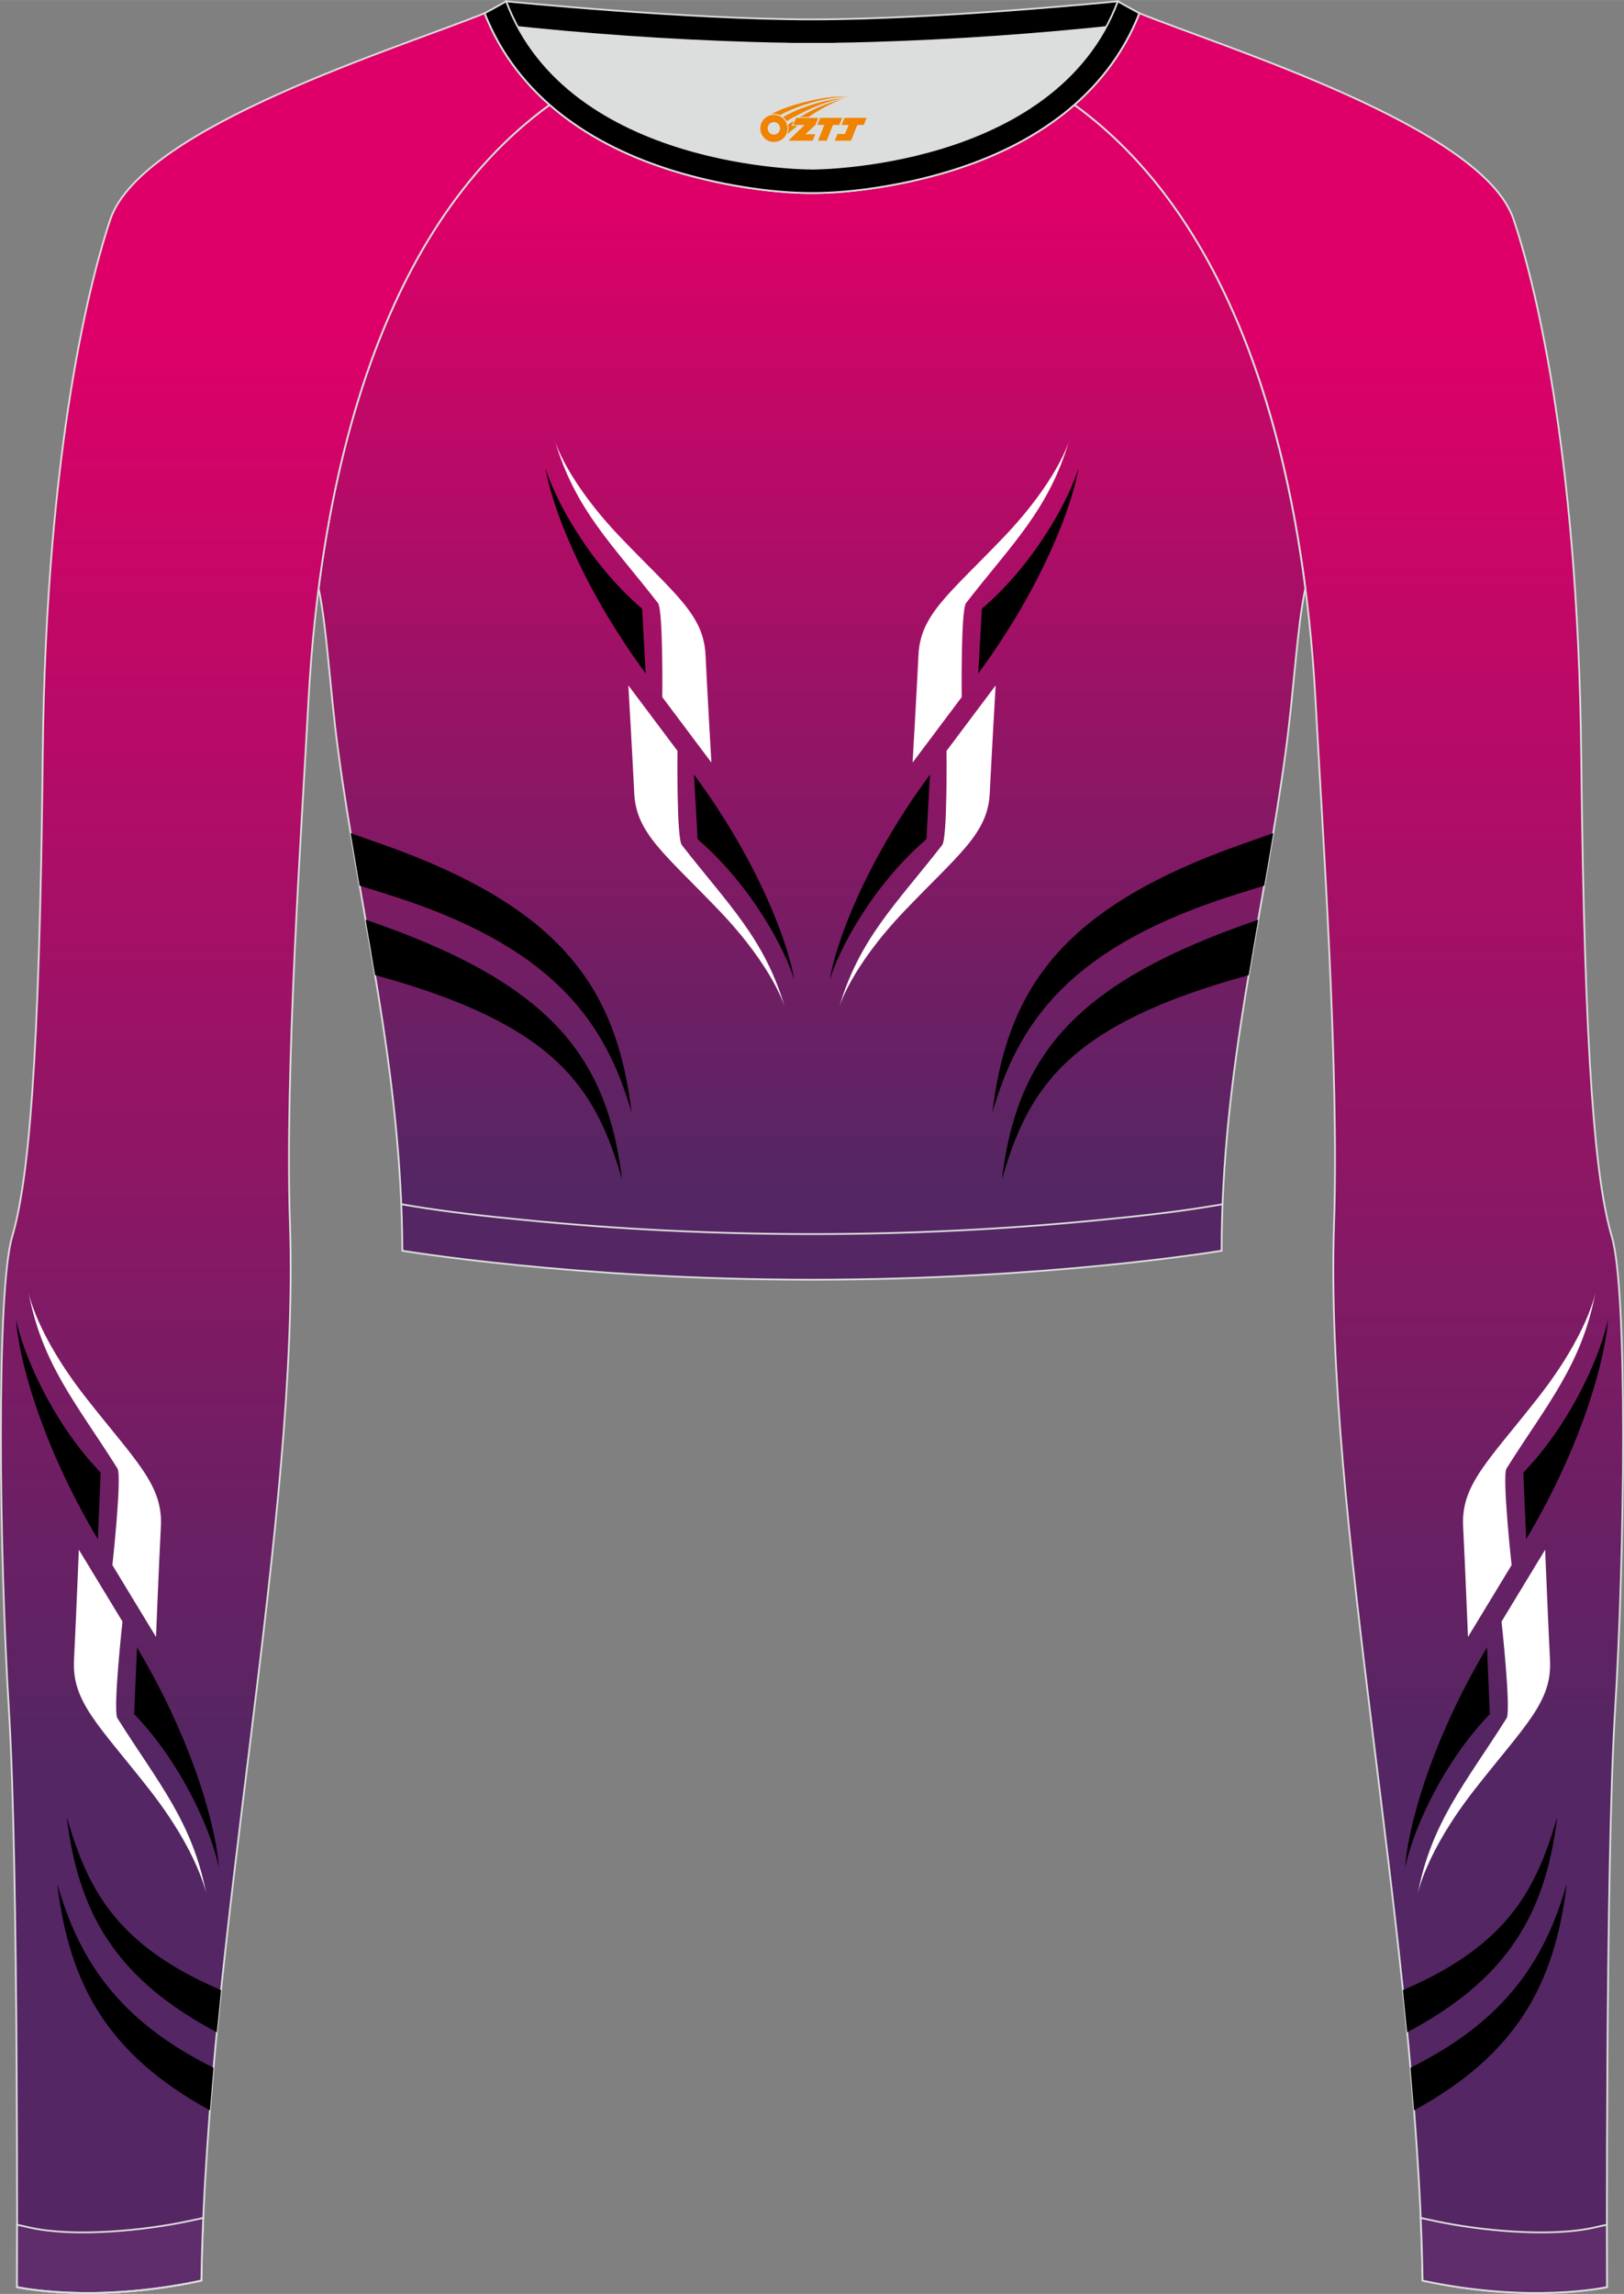 <?xml version="1.0" encoding="utf-8"?>
<!-- Generator: Adobe Illustrator 24.0.1, SVG Export Plug-In . SVG Version: 6.00 Build 0)  -->
<svg xmlns="http://www.w3.org/2000/svg" xmlns:xlink="http://www.w3.org/1999/xlink" version="1.1" id="图层_1" x="0px" y="0px" width="367.03px" height="518.23px" viewBox="0 0 367.03 518.22" enable-background="new 0 0 367.03 518.22" xml:space="preserve">
<rect x="0" y="0" width="367.03" height="518.22" fill="#808080" stroke="none"/>
<g>
	<path fill-rule="evenodd" clip-rule="evenodd" fill="#DCDDDD" d="M113.76,2.85c0,0,45.04,4.28,69.79,4.28s70.34-3.09,70.34-3.09   S241.33,40.8,183.46,40.8C125.59,40.79,113.76,2.85,113.76,2.85z"/>
	<path fill-rule="evenodd" clip-rule="evenodd" stroke="#DCDDDD" stroke-width="0.4" stroke-miterlimit="22.926" d="M258.74,5.16   l-5.47,0.6c-18.61,2.04-37.83,3.37-56.53,3.92c-2.57,0.08-5.14,0.13-7.72,0.17v0.04h-11.01V9.85c-2.57-0.04-5.14-0.09-7.72-0.17   c-18.7-0.55-37.91-1.88-56.53-3.92l-5.47-0.6l6.07-4.87c0,0,40.87,4.09,69.14,4.09s69.11-4.09,69.11-4.09L258.74,5.16z"/>
	<linearGradient id="SVGID_1_" gradientUnits="userSpaceOnUse" x1="304.821" y1="73.21" x2="304.821" y2="396.981">
		<stop offset="0" style="stop-color:#DE0068"/>
		<stop offset="1" style="stop-color:#542663"/>
	</linearGradient>
	
		<path fill-rule="evenodd" clip-rule="evenodd" fill="url(#SVGID_1_)" stroke="#DCDDDD" stroke-width="0.4" stroke-miterlimit="22.926" d="   M342.07,49.53c4.19,12.38,14.56,50.77,15.29,121.02s3.28,96.45,6.92,108.82c3.64,12.38,2.91,71.7,0.73,107.01   c-2.18,35.3-1.82,130.3-1.82,130.3s-17.11,3.82-41.67-1.46c-1.26-78.2-22.24-172.66-20.02-238.76c1.17-34.86-2.6-88.69-4.18-118.11   c-2.53-47.15-14.73-105.86-54.5-134.67v-0.01c6.29-5.51,11.4-12.33,14.69-20.69C276.77,10.8,335.02,28.67,342.07,49.53z"/>
	<g>
		<g>
			<path fill-rule="evenodd" clip-rule="evenodd" fill="#FFFFFF" d="M349.21,350.09l-9.86,16.24c0,0,2.21,20.14,1.14,21.84     c-9.21,14.61-17.01,23.42-20.11,39.84c0,0,1.66-9.39,12.93-23.78c11.27-14.39,17.48-19.71,17-29.13     C349.84,365.68,349.21,350.09,349.21,350.09z"/>
			<path fill-rule="evenodd" clip-rule="evenodd" d="M336.06,372.18l0.65,15.04c-11.45,11.93-17.83,27.75-19.13,34.71     C317.95,414.45,322.54,394.88,336.06,372.18z"/>
			<path fill-rule="evenodd" clip-rule="evenodd" fill="#FFFFFF" d="M331.77,369.81l9.86-16.24c0,0-2.21-20.14-1.14-21.84     c9.21-14.61,17.01-23.42,20.11-39.84c0,0-1.66,9.39-12.93,23.78c-11.27,14.39-17.48,19.71-17,29.13     C331.14,354.22,331.77,369.81,331.77,369.81z"/>
			<path fill-rule="evenodd" clip-rule="evenodd" d="M344.92,347.73l-0.65-15.04c11.45-11.93,17.83-27.75,19.13-34.71     C363.02,305.46,358.43,325.02,344.92,347.73z"/>
		</g>
		<g>
			<path fill-rule="evenodd" clip-rule="evenodd" d="M318.02,459.11c22.65-12.01,31.28-26.7,33.91-48.62     c-4.78,16.54-11.32,29.01-34.87,39.1C317.39,452.77,317.71,455.95,318.02,459.11z"/>
			<path fill-rule="evenodd" clip-rule="evenodd" d="M319.58,476.75c23.41-12.78,31.83-28.79,34.51-51.15     c-4.69,16.22-12.96,30.44-35.32,41.53C319.05,470.35,319.32,473.56,319.58,476.75z"/>
		</g>
	</g>
	
		<linearGradient id="SVGID_2_" gradientUnits="userSpaceOnUse" x1="183.507" y1="474.012" x2="183.507" y2="251.858" gradientTransform="matrix(1 0 0 -1 0 519.328)">
		<stop offset="0" style="stop-color:#DE0068"/>
		<stop offset="1" style="stop-color:#542663"/>
	</linearGradient>
	
		<path fill-rule="evenodd" clip-rule="evenodd" fill="url(#SVGID_2_)" stroke="#DCDDDD" stroke-width="0.4" stroke-miterlimit="22.926" d="   M72.01,132.93L72.01,132.93c1.86,8.67,2.5,22.24,4.37,36.34c4.92,36.95,14.4,72.23,14.55,113.28c0,0,38.98,6.55,92.58,6.55   s92.58-6.55,92.58-6.55c0-40.87,9.62-76.33,14.55-113.28c1.88-14.1,2.51-27.66,4.37-36.34c-5.31-41.2-19.32-85.35-52.11-109.17   l-0.1-0.07c-7.94,6.95-17.78,11.81-28.28,15.01c-9.35,2.85-21.14,4.92-31.01,4.91c-9.87,0.01-21.66-2.05-31.01-4.91   c-10.51-3.21-20.34-8.07-28.28-15.01l-0.09,0.07l0,0l-0.02,0.01c-0.57,0.41-1.13,0.83-1.69,1.26l-0.55,0.43   c-0.37,0.29-0.74,0.57-1.1,0.86c-0.22,0.18-0.44,0.36-0.67,0.54c-0.34,0.27-0.67,0.55-1,0.83l-0.63,0.53   c-0.36,0.31-0.71,0.62-1.07,0.93c-0.18,0.15-0.35,0.31-0.53,0.46c-0.52,0.46-1.03,0.93-1.53,1.4l-0.26,0.25   c-0.42,0.4-0.84,0.8-1.26,1.21l-0.53,0.52c-0.33,0.33-0.67,0.66-0.99,1l-0.52,0.53c-0.32,0.33-0.64,0.67-0.96,1.01l-0.54,0.58   c-0.33,0.36-0.66,0.73-0.99,1.09l-0.42,0.47c-0.46,0.51-0.91,1.03-1.35,1.56l-0.37,0.45c-0.34,0.4-0.67,0.8-1,1.21l-0.46,0.57   c-0.29,0.36-0.57,0.71-0.85,1.07l-0.51,0.65c-0.29,0.38-0.58,0.76-0.87,1.15l-0.39,0.51c-0.33,0.45-0.66,0.9-0.99,1.36l-0.3,0.41   c-0.4,0.56-0.8,1.13-1.19,1.69l-0.4,0.6c-0.26,0.38-0.52,0.77-0.78,1.15l-0.49,0.74c-0.24,0.36-0.47,0.73-0.7,1.09l-0.44,0.7   c-0.25,0.4-0.49,0.8-0.74,1.2l-0.4,0.65c-0.3,0.49-0.59,0.98-0.88,1.48l-0.2,0.34l0,0l-0.18,0.32c-0.29,0.51-0.58,1.02-0.87,1.53   l-0.37,0.66c-0.23,0.41-0.46,0.83-0.68,1.25l-0.39,0.73l-0.63,1.21l-0.39,0.75c-0.22,0.44-0.44,0.88-0.66,1.32l-0.31,0.62   c-0.31,0.63-0.62,1.25-0.91,1.89l-0.35,0.74l-0.56,1.2l-0.42,0.92l-0.49,1.09l-0.39,0.88l-0.51,1.19l-0.35,0.83l-0.53,1.28   l-0.31,0.76c-0.26,0.65-0.53,1.31-0.78,1.97l-0.25,0.64l-0.53,1.38l-0.35,0.94l-0.4,1.09l-0.37,1.02l-0.39,1.1l-0.32,0.92   c-0.15,0.44-0.3,0.89-0.45,1.33l-0.41,1.23c-0.16,0.5-0.33,1.01-0.49,1.51l-0.34,1.09l-0.3,0.98l-0.34,1.11l-0.3,0.99l-0.34,1.16   l-0.28,0.98l-0.31,1.09l-0.32,1.16c-0.17,0.64-0.35,1.28-0.51,1.92l-0.27,1.02l-0.31,1.22l-0.21,0.85l-0.3,1.22l-0.25,1.04   l-0.24,1.02l-0.29,1.27l-0.21,0.92l-0.02,0.08c-0.14,0.65-0.29,1.29-0.43,1.94l-0.21,1.01l-0.23,1.09l-0.24,1.2l-0.19,0.95   l-0.23,1.18l-0.19,0.98l-0.23,1.2l-0.18,1l-0.19,1.08l-0.01,0.04c-0.11,0.65-0.23,1.3-0.34,1.95l-0.22,1.3l-0.14,0.86l-0.18,1.13   l-0.16,1.06l-0.18,1.21l-0.12,0.81l-0.18,1.25l-0.14,1l-0.15,1.1C72.18,131.64,72.09,132.28,72.01,132.93z"/>
	<g>
		<g>
			<path fill-rule="evenodd" clip-rule="evenodd" d="M82.63,207.77c2.05,0.72,3.74,1.31,4.29,1.51     c37.72,13.69,50.39,29.8,53.67,57.2c-5.96-20.62-14.65-34.92-55.62-46.14l-0.21-0.05C84.08,216.1,83.36,211.93,82.63,207.77z"/>
			<path fill-rule="evenodd" clip-rule="evenodd" d="M79.25,188.21c3.49,1.23,9.58,3.39,10.77,3.84     c37.54,14.07,49.45,31.93,52.73,59.33c-5.9-20.4-17.46-37.64-55.6-49.47l-5.88-1.84C80.6,196.12,79.91,192.16,79.25,188.21z"/>
		</g>
		<g>
			<path fill-rule="evenodd" clip-rule="evenodd" fill="#FFFFFF" d="M142.01,154.84l11.1,14.79c0,0-0.22,19.71,0.98,21.26     c10.31,13.27,18.7,21.06,23.28,36.65c0,0-2.5-8.93-14.79-21.79c-12.29-12.86-18.8-17.41-19.24-26.58     C142.89,169.99,142.01,154.84,142.01,154.84z"/>
			<path fill-rule="evenodd" clip-rule="evenodd" d="M156.85,174.97l0.81,14.62c12.22,10.46,19.91,25.17,21.83,31.78     C178.41,214.17,172.1,195.66,156.85,174.97z"/>
			<path fill-rule="evenodd" clip-rule="evenodd" fill="#FFFFFF" d="M160.78,172.27l-11.1-14.79c0,0,0.22-19.71-0.98-21.25     c-10.31-13.27-18.7-21.06-23.28-36.66c0,0,2.5,8.93,14.79,21.79s18.8,17.42,19.24,26.58     C159.89,157.12,160.78,172.27,160.78,172.27z"/>
			<path fill-rule="evenodd" clip-rule="evenodd" d="M145.93,152.14l-0.81-14.62c-12.22-10.46-19.91-25.17-21.83-31.78     C124.37,112.94,130.68,131.45,145.93,152.14z"/>
		</g>
		<g>
			<path fill-rule="evenodd" clip-rule="evenodd" d="M284.36,207.78c-2.04,0.71-3.71,1.3-4.26,1.5     c-37.72,13.69-50.39,29.8-53.67,57.2c5.96-20.62,14.65-34.92,55.62-46.14l0.16-0.04C282.9,216.11,283.63,211.94,284.36,207.78z"/>
			<path fill-rule="evenodd" clip-rule="evenodd" d="M287.76,188.21c-3.49,1.23-9.57,3.39-10.76,3.83     c-37.54,14.07-49.45,31.93-52.73,59.33c5.9-20.4,17.46-37.64,55.6-49.47l5.86-1.83C286.41,196.12,287.1,192.17,287.76,188.21z"/>
		</g>
		<g>
			<path fill-rule="evenodd" clip-rule="evenodd" fill="#FFFFFF" d="M225.02,154.84l-11.1,14.79c0,0,0.22,19.71-0.98,21.26     c-10.31,13.27-18.7,21.06-23.28,36.65c0,0,2.5-8.93,14.79-21.79c12.29-12.86,18.8-17.41,19.24-26.58     C224.14,169.99,225.02,154.84,225.02,154.84z"/>
			<path fill-rule="evenodd" clip-rule="evenodd" d="M210.18,174.97l-0.81,14.62c-12.22,10.46-19.91,25.17-21.83,31.78     C188.61,214.17,194.92,195.66,210.18,174.97z"/>
			<path fill-rule="evenodd" clip-rule="evenodd" fill="#FFFFFF" d="M206.25,172.27l11.1-14.79c0,0-0.22-19.71,0.98-21.25     c10.31-13.27,18.7-21.06,23.28-36.66c0,0-2.5,8.93-14.79,21.79s-18.8,17.42-19.24,26.58     C207.13,157.12,206.25,172.27,206.25,172.27z"/>
			<path fill-rule="evenodd" clip-rule="evenodd" d="M221.09,152.14l0.81-14.62c12.22-10.46,19.91-25.17,21.83-31.78     C242.65,112.94,236.34,131.45,221.09,152.14z"/>
		</g>
	</g>
	<linearGradient id="SVGID_3_" gradientUnits="userSpaceOnUse" x1="62.204" y1="73.968" x2="62.204" y2="398.235">
		<stop offset="0" style="stop-color:#DE0068"/>
		<stop offset="1" style="stop-color:#542663"/>
	</linearGradient>
	
		<path fill-rule="evenodd" clip-rule="evenodd" fill="url(#SVGID_3_)" stroke="#DCDDDD" stroke-width="0.4" stroke-miterlimit="22.926" d="   M24.95,49.53C20.77,61.9,10.39,100.3,9.66,170.55C8.94,240.79,6.39,267,2.75,279.37c-3.64,12.38-2.91,71.7-0.73,107.01   c2.18,35.3,1.82,130.3,1.82,130.3s17.11,3.82,41.67-1.46c1.26-78.2,22.24-172.66,20.02-238.76c-1.17-34.86,2.6-88.69,4.18-118.11   c2.53-47.15,14.73-105.86,54.5-134.67v-0.01c-6.29-5.51-11.39-12.33-14.69-20.69C90.26,10.8,32.01,28.67,24.95,49.53z"/>
	<g>
		<g>
			<path fill-rule="evenodd" clip-rule="evenodd" fill="#FFFFFF" d="M17.82,350.09l9.86,16.24c0,0-2.21,20.14-1.14,21.84     c9.21,14.61,17.01,23.42,20.11,39.84c0,0-1.66-9.39-12.93-23.78c-11.27-14.39-17.48-19.71-17-29.13     C17.19,365.68,17.82,350.09,17.82,350.09z"/>
			<path fill-rule="evenodd" clip-rule="evenodd" d="M30.97,372.18l-0.65,15.04c11.45,11.93,17.83,27.75,19.13,34.71     C49.07,414.45,44.48,394.88,30.97,372.18z"/>
			<path fill-rule="evenodd" clip-rule="evenodd" fill="#FFFFFF" d="M35.26,369.81l-9.86-16.24c0,0,2.21-20.14,1.14-21.84     c-9.21-14.61-17.01-23.42-20.11-39.84c0,0,1.66,9.39,12.93,23.78c11.27,14.39,17.48,19.71,17,29.13     C35.88,354.22,35.26,369.81,35.26,369.81z"/>
			<path fill-rule="evenodd" clip-rule="evenodd" d="M22.11,347.73l0.65-15.04c-11.45-11.93-17.83-27.75-19.13-34.71     C4,305.46,8.59,325.02,22.11,347.73z"/>
		</g>
		<g>
			<path fill-rule="evenodd" clip-rule="evenodd" d="M49,459.11c-22.65-12.01-31.28-26.7-33.91-48.62     c4.78,16.54,11.32,29.01,34.87,39.1C49.63,452.77,49.31,455.95,49,459.11z"/>
			<path fill-rule="evenodd" clip-rule="evenodd" d="M47.45,476.75c-23.41-12.78-31.83-28.79-34.51-51.15     c4.69,16.22,12.96,30.44,35.32,41.53C47.97,470.35,47.7,473.56,47.45,476.75z"/>
		</g>
	</g>
	
		<path fill-rule="evenodd" clip-rule="evenodd" fill="#5F2C6C" stroke="#DCDDDD" stroke-width="0.4" stroke-miterlimit="22.926" d="   M3.86,502.59c0,8.69-0.02,14.09-0.02,14.09s17.11,3.82,41.67-1.46c0.08-4.67,0.22-9.39,0.43-14.16l-3.32,0.71   c-9.81,2.11-25.74,3.72-35.8,1.48L3.86,502.59z"/>
	<path fill="none" stroke="#DCDDDD" stroke-width="0.4" stroke-miterlimit="22.926" d="M3.84,516.68c0,0,17.11,3.82,41.67-1.46"/>
	
		<path fill-rule="evenodd" clip-rule="evenodd" fill="#5F2C6C" stroke="#DCDDDD" stroke-width="0.4" stroke-miterlimit="22.926" d="   M363.16,502.59c0,8.69,0.02,14.09,0.02,14.09s-17.11,3.82-41.67-1.46c-0.08-4.67-0.22-9.39-0.43-14.16l3.32,0.71   c9.81,2.11,25.74,3.72,35.8,1.48L363.16,502.59z"/>
	<path fill-rule="evenodd" clip-rule="evenodd" stroke="#DCDDDD" stroke-width="0.4" stroke-miterlimit="22.926" d="M114.39,0.29   c0,0-1.72,1.01-4.86,2.69c7.44,18.9,24.13,29.96,42.97,35.71c9.36,2.85,21.14,4.92,31.02,4.91c9.87,0.01,21.66-2.05,31.01-4.91   c18.84-5.75,35.53-16.81,42.97-35.71c-3.14-1.68-4.86-2.69-4.86-2.69c-14.32,38.03-69.13,37.81-69.13,37.81   S128.71,38.33,114.39,0.29z"/>
	
	<path fill="none" stroke="#DCDDDD" stroke-width="0.4" stroke-miterlimit="22.926" d="M276.3,272.05l-1.93,0.33   c-8.4,1.42-17.16,2.36-25.63,3.21c-21.64,2.15-43.49,3.2-65.23,3.2c-21.73,0-43.55-1.05-65.17-3.2   c-8.49-0.84-17.27-1.79-25.69-3.21l-1.96-0.33"/>
</g>
<g id="图层_x0020_1">
	<path fill="#F08300" d="M172.01,30.03c0.416,1.136,1.472,1.984,2.752,2.032c0.144,0,0.304,0,0.448-0.016h0.016   c0.016,0,0.064,0,0.128-0.016c0.032,0,0.048-0.016,0.08-0.016c0.064-0.016,0.144-0.032,0.224-0.048c0.016,0,0.016,0,0.032,0   c0.192-0.048,0.4-0.112,0.576-0.208c0.192-0.096,0.4-0.224,0.608-0.384c0.672-0.56,1.104-1.408,1.104-2.352   c0-0.224-0.032-0.448-0.08-0.672l0,0C177.85,28.15,177.8,27.98,177.72,27.8C177.25,26.71,176.17,25.95,174.9,25.95C173.21,25.95,171.83,27.32,171.83,29.02C171.83,29.37,171.89,29.71,172.01,30.03L172.01,30.03L172.01,30.03z M176.31,29.05L176.31,29.05C176.28,29.83,175.62,30.43,174.84,30.39C174.05,30.36,173.46,29.71,173.49,28.92c0.032-0.784,0.688-1.376,1.472-1.344   C175.73,27.61,176.34,28.28,176.31,29.05L176.31,29.05z"/>
	<polygon fill="#F08300" points="190.34,26.63 ,189.7,28.22 ,188.26,28.22 ,186.84,31.77 ,184.89,31.77 ,186.29,28.22 ,184.71,28.22    ,185.35,26.63"/>
	<path fill="#F08300" d="M192.31,21.9c-1.008-0.096-3.024-0.144-5.056,0.112c-2.416,0.304-5.152,0.912-7.616,1.664   C177.59,24.28,175.72,25,174.37,25.77C174.57,25.74,174.76,25.72,174.95,25.72c0.48,0,0.944,0.112,1.36,0.288   C180.41,23.69,187.61,21.64,192.31,21.9L192.31,21.9L192.31,21.9z"/>
	<path fill="#F08300" d="M177.78,27.37c4-2.368,8.88-4.672,13.488-5.248c-4.608,0.288-10.224,2-14.288,4.304   C177.3,26.68,177.57,27,177.78,27.37C177.78,27.37,177.78,27.37,177.78,27.37z"/>
	<polygon fill="#F08300" points="195.83,26.63 ,195.21,28.22 ,193.75,28.22 ,192.34,31.77 ,191.88,31.77 ,190.37,31.77 ,188.68,31.77    ,189.27,30.27 ,190.98,30.27 ,191.8,28.22 ,190.21,28.22 ,190.85,26.63"/>
	<polygon fill="#F08300" points="184.92,26.63 ,184.28,28.22 ,181.99,30.33 ,184.25,30.33 ,183.67,31.77 ,178.18,31.77 ,181.85,28.22    ,179.27,28.22 ,179.91,26.63"/>
	<path fill="#F08300" d="M190.2,22.49c-3.376,0.752-6.464,2.192-9.424,3.952h1.888C185.09,24.87,187.43,23.44,190.2,22.49z    M179.4,27.31C178.77,27.69,178.71,27.74,178.1,28.15c0.064,0.256,0.112,0.544,0.112,0.816c0,0.496-0.112,0.976-0.32,1.392   c0.176-0.16,0.32-0.304,0.432-0.4c0.272-0.24,0.768-0.64,1.6-1.296l0.32-0.256H178.92l0,0L179.4,27.31L179.4,27.31L179.4,27.31z"/>
</g>
</svg>